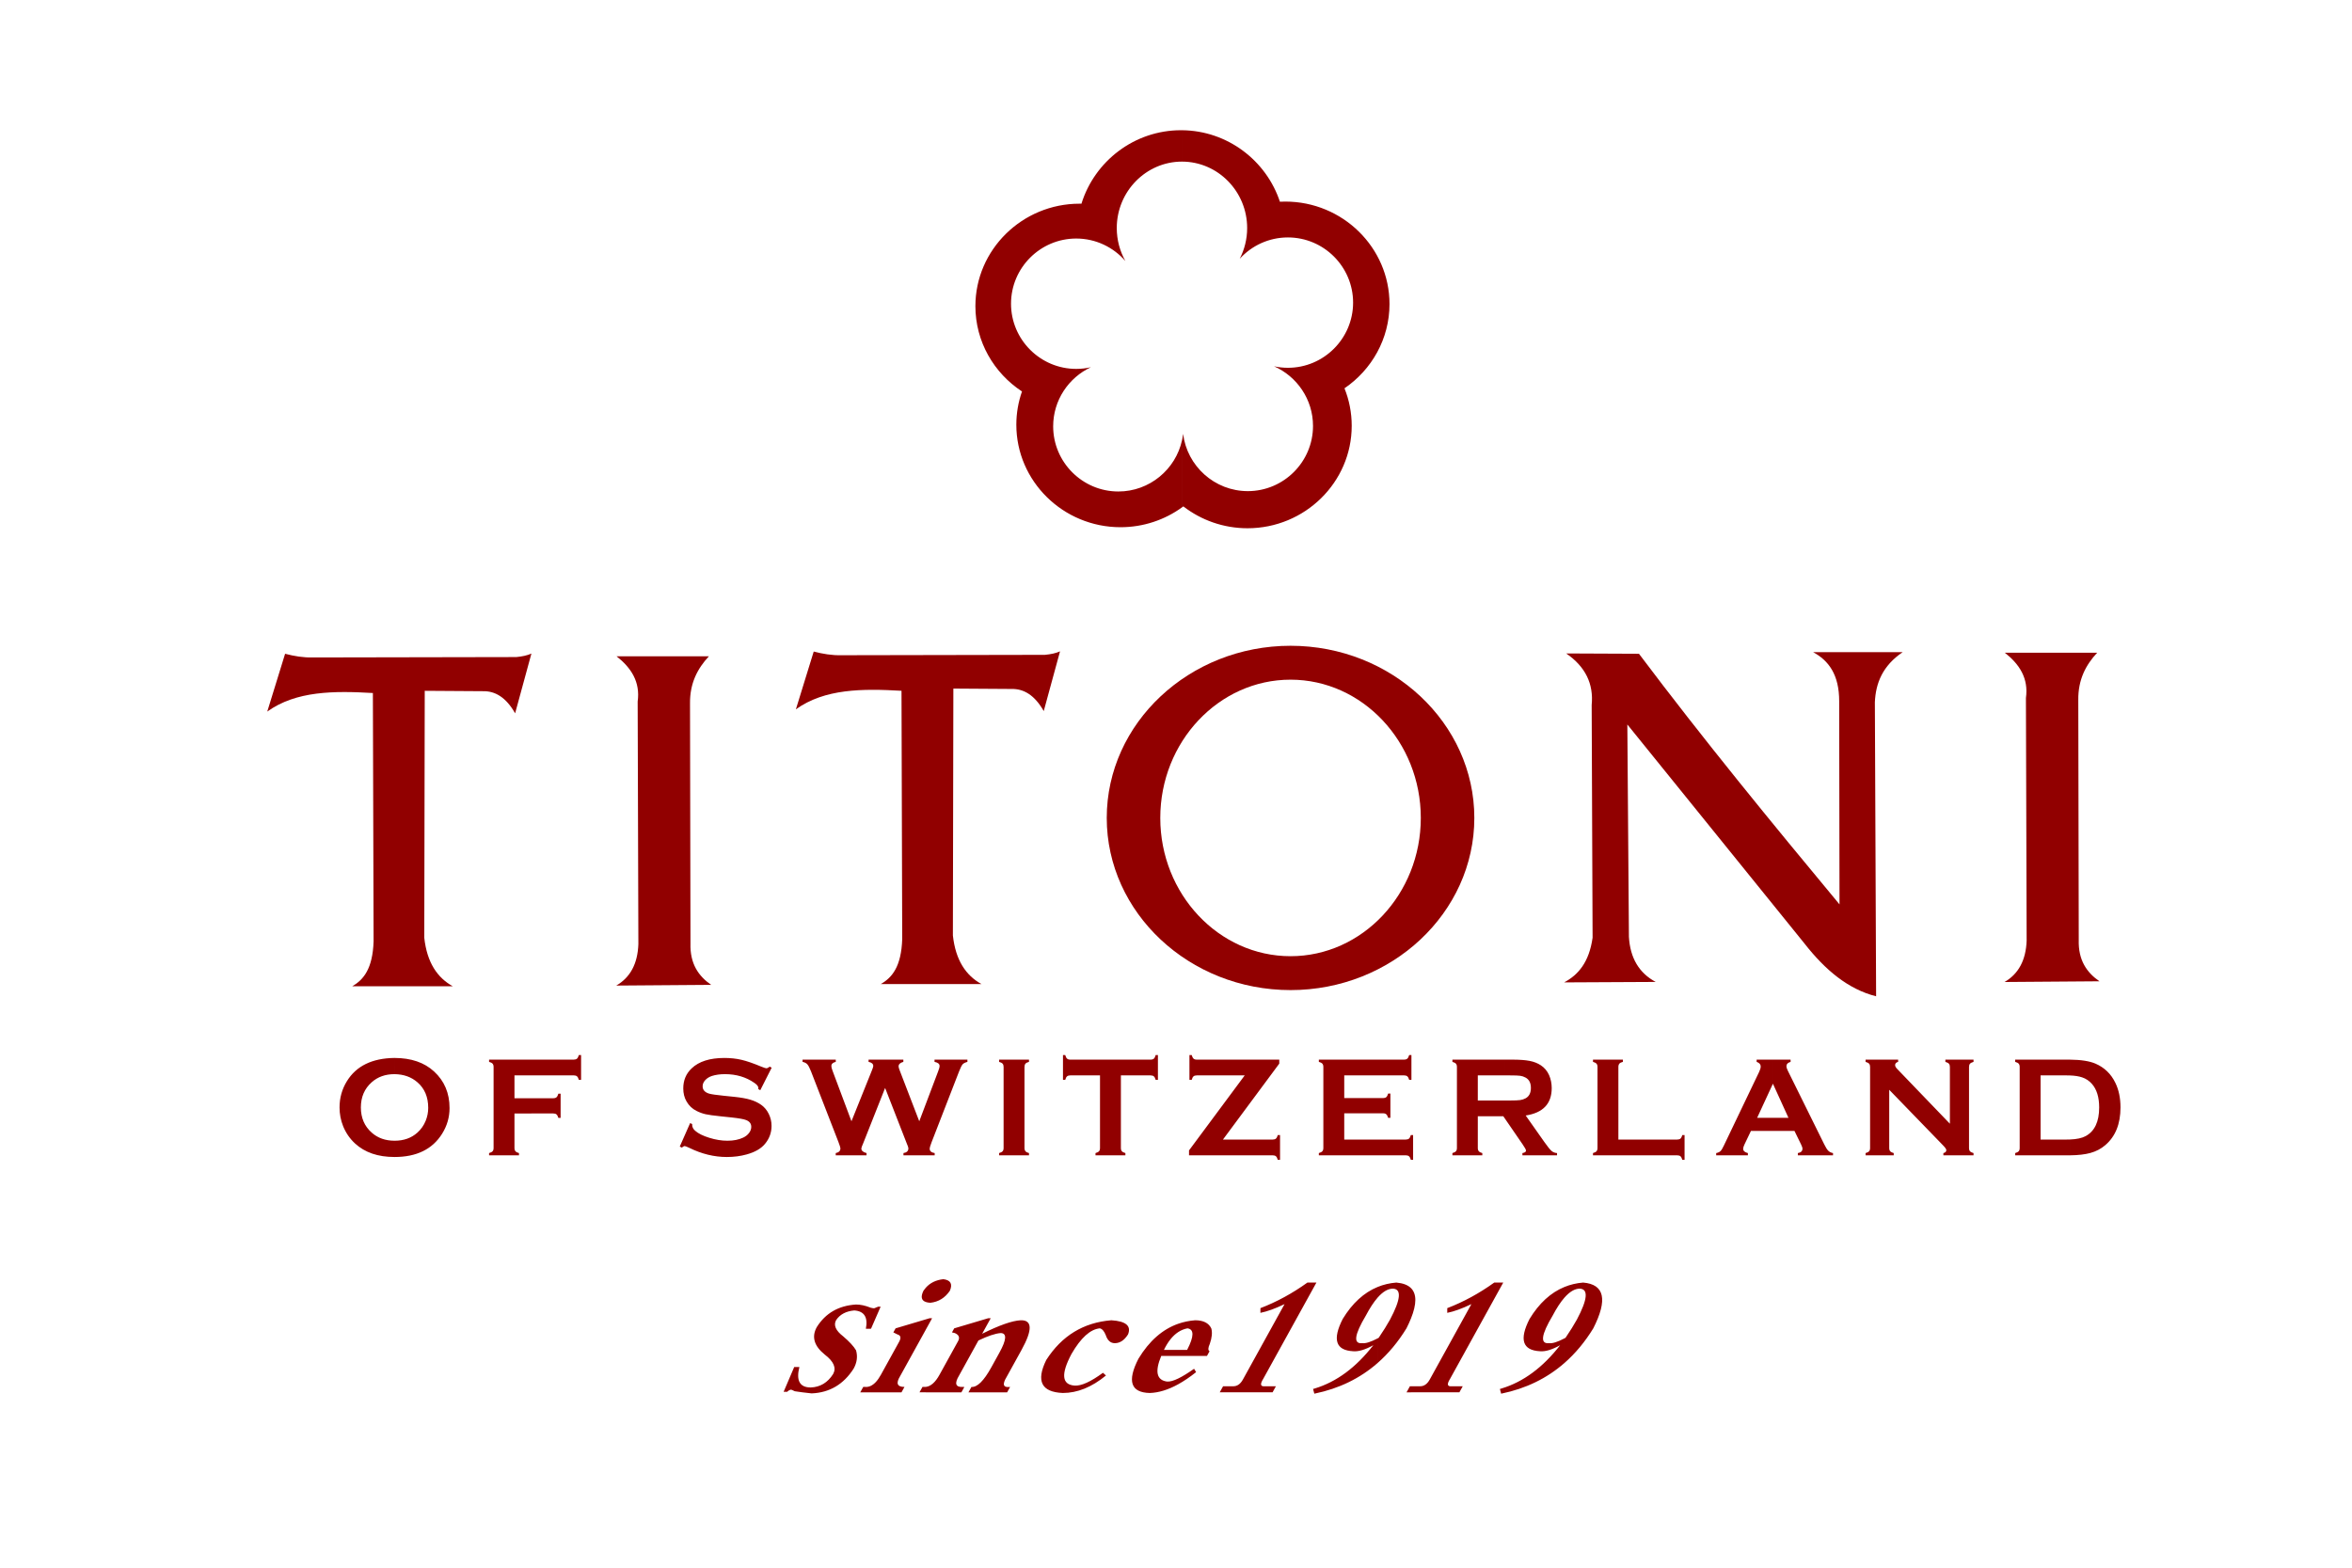 <?xml version="1.0" encoding="utf-8"?>
<!-- Generator: Adobe Illustrator 16.0.0, SVG Export Plug-In . SVG Version: 6.00 Build 0)  -->
<!DOCTYPE svg PUBLIC "-//W3C//DTD SVG 1.1//EN" "http://www.w3.org/Graphics/SVG/1.1/DTD/svg11.dtd">
<svg version="1.1" id="图层_1" xmlns="http://www.w3.org/2000/svg" xmlns:xlink="http://www.w3.org/1999/xlink" x="0px" y="0px"
	 width="540px" height="360px" viewBox="0 0 540 360" enable-background="new 0 0 540 360" xml:space="preserve">
<g>
	<path fill-rule="evenodd" clip-rule="evenodd" fill="#910000" d="M271.393,37.113c8.233,0.012,14.944,6.859,14.944,15.253
		c0,2.544-0.617,4.945-1.706,7.059c2.741-3.01,6.688-4.902,11.062-4.902c8.243,0,14.967,6.724,14.967,14.967
		c0,8.244-6.724,14.968-14.967,14.968c-1.094,0-2.158-0.12-3.186-0.344c5.263,2.324,8.95,7.595,8.95,13.699
		c0,8.244-6.723,14.968-14.966,14.968c-7.63,0-13.957-5.76-14.857-13.152c-0.057,0.49-0.139,0.972-0.241,1.446V116.5
		c0.097-0.071,0.194-0.142,0.291-0.214c4.066,3.143,9.188,5.02,14.739,5.02c13.175,0,23.92-10.569,23.92-23.53
		c0-3.034-0.59-5.938-1.661-8.605c6.237-4.254,10.336-11.346,10.336-19.348c0-12.961-10.744-23.532-23.919-23.532
		c-0.416,0-0.83,0.012-1.24,0.032c-3.135-9.446-12.016-16.311-22.466-16.416V37.113z M271.37,37.112l0.022,0.001v-7.206
		c-0.082-0.001-0.163-0.003-0.244-0.003c-10.725,0-19.839,7.12-22.858,16.875c-0.142-0.002-0.284-0.005-0.426-0.005
		c-13.175,0-23.92,10.571-23.92,23.53c0,8.158,4.258,15.367,10.698,19.59c-0.841,2.398-1.299,4.969-1.299,7.642
		c0,12.96,10.745,23.531,23.919,23.531c5.278,0,10.166-1.698,14.129-4.565v-15.426c-1.465,6.724-7.472,11.787-14.624,11.787
		c-8.244,0-14.967-6.723-14.967-14.968c0-5.992,3.552-11.18,8.659-13.567c-1.083,0.251-2.21,0.384-3.368,0.384
		c-8.244,0-14.967-6.724-14.967-14.968s6.724-14.968,14.967-14.968c4.498,0,8.543,2.003,11.292,5.162
		c-1.26-2.232-1.981-4.819-1.981-7.57C256.403,43.965,263.126,37.112,271.37,37.112z"/>
	<path fill-rule="evenodd" clip-rule="evenodd" fill="#910000" d="M65.457,150.13l-4.097,13.272
		c6.614-4.76,15.314-4.778,24.251-4.26c0.055,19.007,0.109,38.015,0.164,57.021c-0.213,6.292-2.302,8.833-4.916,10.324
		c7.701,0,15.403,0,23.104,0c-3.559-1.967-5.926-5.448-6.554-11.143l0.108-56.708l13.359,0.089c2.791-0.065,5.299,1.394,7.392,5.076
		l3.74-13.716c-0.942,0.428-2.126,0.677-3.473,0.802l-46.667,0.089C69.647,151.032,67.528,150.675,65.457,150.13z"/>
	<path fill-rule="evenodd" clip-rule="evenodd" fill="#910000" d="M141.552,150.707c7.069,0,14.138,0,21.208,0
		c-2.612,2.799-4.391,6.18-4.338,10.844c0.035,18.369,0.07,36.737,0.106,55.105c-0.137,4.643,1.829,7.483,4.751,9.504
		c-7.264,0.054-14.528,0.108-21.793,0.164c3.223-1.856,4.916-5.025,5.08-9.504c-0.055-18.57-0.11-37.141-0.164-55.712
		C147.034,156.592,144.917,153.357,141.552,150.707z"/>
	<path fill-rule="evenodd" clip-rule="evenodd" fill="#910000" d="M359.582,150.056c4.384,3.001,6.334,6.951,5.854,11.852
		c0.07,17.811,0.141,35.624,0.21,53.433c-0.792,5.6-3.278,8.532-6.538,10.254c7.009-0.036,14.017-0.071,21.023-0.107
		c-3.81-2.041-5.859-5.49-6.145-10.351l-0.361-48.767l40.728,50.368c4.701,6.015,10.006,10.445,16.387,12.049
		c-0.095-22.515-0.189-45.029-0.285-67.545c0.2-4.381,1.78-8.368,6.395-11.488c-6.86,0-13.722,0-20.581,0
		c3.561,1.925,6.006,5.162,5.994,11.289l0.075,46.638c-15.639-18.825-31.252-37.877-46.043-57.551L359.582,150.056z"/>
	<path fill-rule="evenodd" clip-rule="evenodd" fill="#910000" d="M186.824,149.619l-4.096,13.271
		c6.614-4.76,15.314-4.778,24.25-4.259c0.055,19.007,0.11,38.015,0.164,57.021c-0.213,6.292-2.302,8.833-4.916,10.323
		c7.701,0,15.402,0,23.104,0c-3.559-1.966-5.926-5.446-6.554-11.143l0.108-56.707l13.358,0.088c2.792-0.063,5.299,1.395,7.392,5.077
		l3.741-13.715c-0.943,0.428-2.126,0.677-3.473,0.802l-46.667,0.089C191.014,150.521,188.896,150.163,186.824,149.619z"/>
	<path fill-rule="evenodd" clip-rule="evenodd" fill="#910000" d="M460.288,149.887c7.07,0,14.139,0,21.209,0
		c-2.613,2.8-4.393,6.182-4.34,10.846c0.036,18.368,0.071,36.736,0.106,55.104c-0.136,4.645,1.829,7.483,4.753,9.504
		c-7.266,0.055-14.529,0.11-21.793,0.164c3.221-1.856,4.914-5.024,5.078-9.504c-0.055-18.57-0.108-37.141-0.164-55.71
		C465.771,155.772,463.653,152.538,460.288,149.887z"/>
	<path fill-rule="evenodd" clip-rule="evenodd" fill="#910000" d="M296.296,156.078c16.472,0,29.908,14.263,29.908,31.75
		s-13.437,31.751-29.908,31.751v7.784c23.243,0,42.198-17.761,42.198-39.535s-18.955-39.535-42.198-39.535V156.078z
		 M296.296,219.579c-16.472,0-29.906-14.264-29.906-31.751s13.435-31.75,29.906-31.75v-7.785c-23.241,0-42.197,17.761-42.197,39.535
		s18.956,39.535,42.197,39.535V219.579z"/>
	<path fill-rule="evenodd" clip-rule="evenodd" fill="#910000" d="M475.226,265.305v-3.633c1.572-0.059,2.777-0.318,3.621-0.778
		c2.071-1.126,3.105-3.319,3.105-6.584c0-2.362-0.561-4.17-1.677-5.423c-0.62-0.698-1.368-1.199-2.247-1.489
		c-0.737-0.247-1.668-0.392-2.803-0.434v-3.631c2.536,0.021,4.495,0.328,5.874,0.915c2.062,0.89,3.582,2.363,4.572,4.413
		c0.786,1.609,1.176,3.489,1.176,5.648c0,3.786-1.165,6.678-3.494,8.661c-0.974,0.841-2.116,1.434-3.43,1.797
		C478.683,265.106,477.114,265.287,475.226,265.305z M475.226,243.333v3.631c-0.229-0.008-0.464-0.012-0.709-0.012H468.5v14.732
		h6.017c0.244,0,0.48-0.004,0.709-0.013v3.633c-0.102,0.001-0.204,0.001-0.309,0.001h-12.248v-0.517
		c0.391-0.109,0.654-0.247,0.808-0.417c0.149-0.171,0.226-0.423,0.226-0.759v-18.59c0-0.336-0.076-0.588-0.226-0.759
		c-0.153-0.17-0.417-0.308-0.808-0.418v-0.516h12.248C475.021,243.331,475.124,243.331,475.226,243.333L475.226,243.333z
		 M407.02,259.701v-3.012h3.595l-3.567-7.83l-0.027,0.06v-5.588h4.084v0.516c-0.633,0.182-0.951,0.5-0.951,0.952
		c0,0.308,0.104,0.664,0.308,1.06l8.375,16.937c0.352,0.72,0.664,1.208,0.935,1.473c0.269,0.264,0.626,0.435,1.076,0.521v0.517
		h-8.077v-0.517c0.709-0.115,1.061-0.45,1.061-1c0-0.226-0.104-0.555-0.325-0.994l-1.511-3.094H407.02L407.02,259.701z
		 M433.75,250.255v13.358c0,0.336,0.078,0.588,0.226,0.759c0.154,0.17,0.424,0.308,0.808,0.417v0.517h-6.462v-0.517
		c0.391-0.109,0.655-0.247,0.809-0.417c0.148-0.171,0.226-0.423,0.226-0.759v-18.606c0-0.324-0.077-0.571-0.226-0.742
		c-0.153-0.17-0.418-0.308-0.809-0.418v-0.516h7.473v0.516c-0.46,0.116-0.691,0.363-0.691,0.743c0,0.258,0.148,0.538,0.451,0.851
		l12.122,12.606v-13.04c0-0.324-0.077-0.571-0.226-0.742c-0.153-0.17-0.418-0.308-0.808-0.418v-0.516h6.463v0.516
		c-0.386,0.11-0.654,0.248-0.809,0.418c-0.147,0.171-0.225,0.418-0.225,0.742v18.606c0,0.336,0.077,0.588,0.225,0.759
		c0.154,0.17,0.423,0.308,0.809,0.417v0.517h-6.925v-0.517c0.451-0.098,0.678-0.329,0.678-0.692c0-0.214-0.265-0.587-0.793-1.126
		L433.75,250.255z M407.02,243.331v5.588l-3.593,7.771h3.593v3.012h-5.017l-1.479,3.094c-0.209,0.428-0.308,0.764-0.308,1.012
		c0,0.472,0.357,0.802,1.084,0.982v0.517h-7.277v-0.517c0.43-0.087,0.759-0.236,0.984-0.45s0.484-0.633,0.77-1.259l8.082-16.881
		c0.26-0.538,0.386-0.968,0.386-1.291c0-0.495-0.308-0.847-0.935-1.062v-0.516H407.02L407.02,243.331z M345.386,256.681v-3.964
		h1.314c1.094,0,1.868-0.033,2.319-0.1c0.45-0.06,0.862-0.197,1.236-0.4c0.818-0.439,1.226-1.231,1.226-2.385
		c0-1.148-0.407-1.94-1.226-2.381c-0.385-0.214-0.797-0.351-1.23-0.41c-0.435-0.062-1.21-0.089-2.325-0.089h-1.314v-3.621h1.825
		c1.677,0,3.007,0.099,3.984,0.291c0.983,0.191,1.841,0.528,2.571,1.011c0.847,0.561,1.479,1.318,1.901,2.27
		c0.396,0.924,0.595,1.913,0.595,2.962c0,3.589-1.989,5.688-5.974,6.298l4.27,6.066c0.748,1.065,1.303,1.747,1.648,2.055
		c0.352,0.303,0.775,0.474,1.279,0.506v0.517h-7.95v-0.517c0.549-0.087,0.824-0.28,0.824-0.577c0-0.197-0.254-0.664-0.759-1.401
		L345.386,256.681L345.386,256.681z M371.568,261.685h13.502c0.335,0,0.588-0.076,0.758-0.226c0.17-0.153,0.308-0.423,0.418-0.807
		h0.517v5.687h-0.517c-0.11-0.39-0.248-0.653-0.418-0.808c-0.17-0.148-0.423-0.226-0.758-0.226h-19.333v-0.517
		c0.39-0.109,0.654-0.247,0.81-0.417c0.146-0.171,0.225-0.423,0.225-0.759v-18.59c0-0.336-0.078-0.588-0.225-0.759
		c-0.155-0.17-0.42-0.308-0.81-0.418v-0.516h6.865v0.516c-0.386,0.099-0.655,0.231-0.81,0.413c-0.147,0.176-0.225,0.428-0.225,0.764
		V261.685z M90.585,242.946c3.812,0.007,6.832,1.04,9.073,3.104c2.368,2.171,3.555,4.969,3.555,8.401
		c0,2.105-0.566,4.072-1.704,5.892c-2.225,3.565-5.866,5.346-10.924,5.347v-3.736h0.005c2.116,0,3.863-0.621,5.248-1.868
		c0.824-0.737,1.462-1.644,1.901-2.721c0.384-0.95,0.577-1.939,0.577-2.956c0-2.489-0.825-4.451-2.479-5.875
		c-1.402-1.221-3.153-1.842-5.253-1.867V242.946L90.585,242.946z M345.386,243.331v3.621h-6.094v5.765h6.094v3.964l-0.235-0.343
		h-5.858v7.292c0,0.324,0.078,0.571,0.237,0.747c0.153,0.183,0.418,0.314,0.798,0.412v0.517h-6.865v-0.517
		c0.39-0.109,0.654-0.247,0.809-0.417c0.147-0.171,0.226-0.418,0.226-0.742v-18.606c0-0.336-0.078-0.588-0.226-0.759
		c-0.154-0.17-0.419-0.308-0.809-0.418v-0.516H345.386L345.386,243.331z M118.118,255.695v7.918c0,0.336,0.077,0.588,0.236,0.764
		c0.154,0.183,0.418,0.314,0.797,0.412v0.517h-6.863v-0.517c0.39-0.109,0.654-0.247,0.808-0.417
		c0.149-0.171,0.226-0.423,0.226-0.759v-18.59c0-0.336-0.077-0.588-0.226-0.759c-0.154-0.17-0.417-0.308-0.808-0.418v-0.516h19.447
		c0.324,0,0.572-0.077,0.742-0.226c0.17-0.148,0.308-0.424,0.417-0.819h0.517v5.683h-0.517c-0.11-0.385-0.248-0.653-0.417-0.797
		c-0.17-0.148-0.418-0.22-0.742-0.22h-13.617v5.248h8.902c0.335,0,0.588-0.077,0.758-0.23c0.17-0.159,0.308-0.429,0.418-0.813h0.516
		v5.556h-0.516c-0.11-0.379-0.248-0.638-0.418-0.791c-0.17-0.149-0.423-0.226-0.758-0.226H118.118L118.118,255.695z
		 M177.172,245.183l-2.621,5.171l-0.451-0.259c0.011-0.109,0.017-0.191,0.017-0.258c0-0.362-0.313-0.759-0.934-1.176
		c-1.912-1.33-4.154-1.995-6.732-1.995c-1.137,0-2.138,0.139-3.011,0.418c-0.632,0.214-1.143,0.539-1.533,0.967
		c-0.39,0.429-0.588,0.896-0.588,1.401c0,0.825,0.5,1.385,1.495,1.688c0.517,0.147,1.621,0.313,3.319,0.483l2.528,0.259
		c1.5,0.158,2.714,0.379,3.644,0.658c0.929,0.28,1.753,0.671,2.467,1.177c0.731,0.521,1.308,1.215,1.731,2.077
		c0.423,0.857,0.638,1.774,0.638,2.748c0,1.549-0.5,2.923-1.495,4.121c-0.901,1.099-2.303,1.906-4.205,2.434
		c-1.417,0.396-2.934,0.594-4.555,0.594c-2.907,0-5.776-0.698-8.611-2.094c-0.599-0.28-0.956-0.417-1.077-0.417
		c-0.138,0-0.357,0.114-0.66,0.351l-0.467-0.241l2.379-5.391l0.467,0.225c0,0.094,0,0.165,0,0.21c0,0.483,0.231,0.929,0.692,1.335
		c0.698,0.621,1.775,1.159,3.237,1.61c1.456,0.451,2.841,0.676,4.148,0.676c1.429,0,2.649-0.242,3.654-0.726
		c0.561-0.269,1.006-0.62,1.335-1.071c0.335-0.445,0.5-0.907,0.5-1.391c0-0.73-0.39-1.247-1.176-1.561
		c-0.544-0.215-1.648-0.412-3.313-0.594l-2.479-0.259c-1.665-0.17-2.841-0.335-3.528-0.488c-0.687-0.159-1.373-0.406-2.06-0.753
		c-0.973-0.478-1.742-1.204-2.297-2.171c-0.505-0.868-0.758-1.868-0.758-2.994c0-1.858,0.637-3.391,1.918-4.604
		c1.67-1.601,4.181-2.396,7.534-2.396c1.401,0,2.714,0.143,3.923,0.428c1.215,0.281,2.726,0.808,4.544,1.567
		c0.622,0.247,1,0.373,1.144,0.373c0.225,0,0.483-0.126,0.786-0.373L177.172,245.183L177.172,245.183z M203.215,249.832
		l-5.022,12.688c-0.286,0.642-0.435,1.05-0.435,1.226c0,0.488,0.401,0.84,1.193,1.043v0.517h-7.072v-0.517
		c0.72-0.138,1.077-0.506,1.077-1.094c0-0.159-0.149-0.637-0.451-1.434l-6.292-16.211c-0.313-0.802-0.593-1.346-0.846-1.633
		c-0.253-0.285-0.621-0.473-1.104-0.571v-0.516h7.627v0.516c-0.676,0.149-1.011,0.468-1.011,0.952c0,0.247,0.083,0.598,0.258,1.06
		l4.353,11.628l4.698-11.693c0.204-0.501,0.308-0.836,0.308-0.994c0-0.495-0.363-0.813-1.078-0.952v-0.516h7.985v0.516
		c-0.731,0.192-1.094,0.545-1.094,1.045c0,0.175,0.088,0.494,0.275,0.967l4.473,11.628l4.325-11.436
		c0.225-0.565,0.34-0.989,0.34-1.27c0-0.473-0.39-0.785-1.159-0.935v-0.516h7.55v0.516c-0.539,0.149-0.906,0.342-1.11,0.577
		c-0.203,0.236-0.473,0.78-0.808,1.627l-6.292,16.211c-0.302,0.775-0.45,1.286-0.45,1.545c0,0.526,0.379,0.856,1.143,0.982v0.517
		h-7.166v-0.517c0.753-0.115,1.127-0.479,1.127-1.076c0-0.203-0.165-0.688-0.495-1.451L203.215,249.832L203.215,249.832z
		 M230.418,263.613v-18.606c0-0.324-0.077-0.571-0.225-0.742c-0.154-0.17-0.417-0.308-0.808-0.418v-0.516h6.864v0.516
		c-0.385,0.099-0.654,0.231-0.808,0.413c-0.148,0.176-0.225,0.423-0.225,0.747v18.606c0,0.336,0.077,0.588,0.236,0.764
		c0.154,0.183,0.417,0.314,0.797,0.412v0.517h-6.864v-0.517c0.39-0.109,0.654-0.247,0.808-0.417
		C230.342,264.201,230.418,263.949,230.418,263.613L230.418,263.613z M257.348,246.952v16.661c0,0.336,0.077,0.588,0.225,0.759
		c0.154,0.17,0.423,0.308,0.808,0.417v0.517h-6.863v-0.517c0.391-0.109,0.654-0.247,0.808-0.417
		c0.148-0.171,0.225-0.423,0.225-0.759v-16.661h-6.825c-0.324,0-0.572,0.071-0.742,0.22c-0.17,0.144-0.308,0.412-0.417,0.797h-0.517
		v-5.683h0.517c0.115,0.396,0.258,0.671,0.428,0.819c0.165,0.148,0.407,0.226,0.731,0.226h18.431c0.335,0,0.587-0.077,0.758-0.226
		s0.308-0.424,0.418-0.819h0.516v5.683h-0.516c-0.11-0.385-0.248-0.653-0.418-0.797c-0.17-0.148-0.423-0.22-0.758-0.22H257.348
		L257.348,246.952z M280.781,261.685h11.43c0.325,0,0.572-0.076,0.742-0.226c0.17-0.153,0.308-0.423,0.417-0.807h0.518v5.687h-0.518
		c-0.109-0.39-0.247-0.653-0.417-0.808c-0.17-0.148-0.417-0.226-0.742-0.226h-19.222v-1.127l12.787-17.227H274.78
		c-0.335,0-0.588,0.071-0.759,0.22c-0.17,0.144-0.308,0.412-0.417,0.797h-0.517v-5.683h0.517c0.115,0.396,0.258,0.671,0.429,0.819
		c0.164,0.148,0.412,0.226,0.747,0.226h18.931v0.917L280.781,261.685L280.781,261.685z M308.628,255.662v6.022h14.134
		c0.323,0,0.57-0.076,0.742-0.226c0.169-0.153,0.307-0.423,0.417-0.807h0.517v5.687h-0.517c-0.11-0.39-0.248-0.653-0.417-0.808
		c-0.172-0.148-0.419-0.226-0.742-0.226h-19.965v-0.517c0.391-0.109,0.653-0.247,0.808-0.417c0.148-0.171,0.226-0.423,0.226-0.759
		v-18.59c0-0.336-0.077-0.588-0.226-0.759c-0.154-0.17-0.417-0.308-0.808-0.418v-0.516h19.579c0.325,0,0.572-0.077,0.742-0.231
		c0.171-0.159,0.309-0.429,0.418-0.813h0.517v5.683h-0.517c-0.109-0.38-0.247-0.638-0.418-0.791
		c-0.17-0.148-0.417-0.226-0.742-0.226h-13.748v5.215h8.918c0.325,0,0.572-0.077,0.741-0.226c0.171-0.153,0.309-0.423,0.419-0.808
		h0.516v5.561h-0.516c-0.11-0.379-0.248-0.643-0.419-0.796c-0.169-0.16-0.416-0.236-0.741-0.236H308.628z M90.546,242.946h0.039
		v3.721l-0.022-0.001c-2.094,0-3.836,0.622-5.231,1.868c-1.654,1.468-2.479,3.396-2.479,5.775c0,2.38,0.824,4.309,2.479,5.776
		c1.395,1.246,3.146,1.867,5.253,1.868v3.736h-0.006c-3.802,0-6.819-1.033-9.067-3.105c-1.198-1.104-2.11-2.434-2.737-3.979
		c-0.544-1.361-0.818-2.796-0.818-4.297c0-2.197,0.566-4.209,1.692-6.033C81.803,244.787,85.436,243.012,90.546,242.946z"/>
	<path fill-rule="evenodd" clip-rule="evenodd" fill="#910000" d="M359.164,313.012v-5.661c0.089-0.046,0.177-0.094,0.268-0.143
		c1.052-1.55,1.922-2.942,2.604-4.177c2.46-4.638,2.687-7.013,0.67-7.111c-1.143,0-2.325,0.696-3.541,2.087v-2.462
		c1.352-0.555,2.788-0.895,4.311-1.018c4.905,0.41,5.679,3.912,2.331,10.51C363.895,308.156,361.682,310.813,359.164,313.012z
		 M359.164,295.545v2.462c-0.875,1.004-1.769,2.367-2.681,4.094c-2.645,4.435-2.926,6.546-0.839,6.342
		c0.782,0.1,1.957-0.269,3.52-1.092v5.661c-4.029,3.521-8.835,5.856-14.415,7.008v-1.174c4.98-1.501,9.467-4.815,13.45-9.941
		c-1.854,1.035-3.389,1.497-4.612,1.392c-4.034-0.205-4.832-2.679-2.413-7.422C353.369,299.273,356.034,296.83,359.164,295.545
		L359.164,295.545z M344.749,295.223v-0.695h0.384L344.749,295.223z M344.749,294.527v0.695l-11.825,21.413
		c-0.78,1.241-0.651,1.808,0.392,1.702h2.517l-0.769,1.393h-11.121v-1.393h2.127c0.884,0,1.616-0.515,2.185-1.544l9.564-17.318
		c-2.146,1.029-3.997,1.696-5.544,2.006l0.004-1.082c3.754-1.438,7.348-3.398,10.785-5.872H344.749L344.749,294.527z
		 M344.749,318.846c-0.127,0.038-0.255,0.076-0.383,0.112l0.285,1.082c0.033-0.007,0.065-0.014,0.098-0.021V318.846L344.749,318.846
		z M323.942,302.785c1.343-3.338,1.344-5.669,0-6.993V302.785z M323.942,295.792v6.993c-0.284,0.706-0.627,1.456-1.03,2.252
		c-1.912,3.119-4.126,5.776-6.642,7.975v-5.661c0.088-0.046,0.177-0.094,0.267-0.143c1.052-1.55,1.923-2.942,2.604-4.177
		c2.46-4.638,2.688-7.013,0.671-7.111c-1.145,0-2.325,0.696-3.541,2.087v-2.462c1.35-0.555,2.787-0.895,4.31-1.018
		C322.094,294.654,323.215,295.075,323.942,295.792L323.942,295.792z M323.942,318.338v1.393h-1.008l0.769-1.393H323.942z
		 M316.271,295.545v2.462c-0.875,1.004-1.77,2.367-2.681,4.094c-2.645,4.435-2.928,6.546-0.839,6.342
		c0.781,0.1,1.957-0.269,3.52-1.092v5.661c-4.03,3.521-8.836,5.856-14.415,7.008v-1.174c4.979-1.501,9.467-4.815,13.448-9.941
		c-1.853,1.035-3.39,1.497-4.611,1.392c-4.033-0.205-4.832-2.679-2.414-7.422C310.474,299.273,313.141,296.83,316.271,295.545
		L316.271,295.545z M301.855,295.223v-0.695h0.384L301.855,295.223z M301.855,294.527v0.695l-11.827,21.413
		c-0.779,1.241-0.651,1.808,0.393,1.702h2.518l-0.769,1.393h-12.13l0.769-1.393h2.366c0.884,0,1.616-0.515,2.185-1.544l9.564-17.318
		c-2.146,1.029-3.998,1.696-5.544,2.006l0.004-1.082c3.755-1.438,7.349-3.398,10.785-5.872H301.855L301.855,294.527z
		 M301.855,318.846c-0.128,0.038-0.256,0.076-0.384,0.112l0.286,1.082c0.032-0.007,0.064-0.014,0.098-0.021V318.846L301.855,318.846
		z M270.504,317.88v-1.321c1.017-0.492,2.233-1.238,3.647-2.239l0.464,0.772C273.2,316.22,271.83,317.149,270.504,317.88
		L270.504,317.88z M270.504,311.377v-1.392h2.053c1.604-3.087,1.626-4.736,0.07-4.948c-0.756,0.143-1.464,0.431-2.123,0.862v-1.911
		c1.229-0.431,2.523-0.699,3.885-0.805c1.874,0,3.109,0.62,3.71,1.854c0.274,0.931,0.162,2.119-0.336,3.556
		c-0.419,0.931-0.437,1.498-0.057,1.703l-0.598,1.081H270.504z M270.504,303.988v1.911c-1.265,0.83-2.355,2.191-3.273,4.086h3.273
		v1.392h-3.897c-1.5,3.609-1.049,5.569,1.342,5.879c0.628,0.055,1.48-0.179,2.555-0.697v1.321c-2.31,1.271-4.484,1.938-6.523,2.002
		c-4.382-0.1-5.245-2.731-2.595-7.884C263.858,307.923,266.896,305.255,270.504,303.988L270.504,303.988z M212.556,319.73v-1.247
		c1.142-0.122,2.189-1.05,3.14-2.771l4.27-7.732c0.456-0.823,0.205-1.444-0.746-1.86l-0.655-0.151l0.514-0.931l7.786-2.315h0.593
		l-1.964,3.556c3.941-1.959,6.876-2.988,8.809-3.094c2.718-0.099,2.799,2.163,0.238,6.802l-3.417,6.188
		c-1.07,1.756-0.809,2.528,0.791,2.317l-0.685,1.24h-8.879l0.685-1.24c1.324,0.105,2.842-1.387,4.55-4.48l1.88-3.404
		c1.65-2.988,1.733-4.486,0.256-4.486c-1.239,0.106-2.934,0.674-5.081,1.702l-4.441,8.042c-1.125,1.854-0.82,2.732,0.917,2.627
		h0.296l-0.685,1.24H212.556L212.556,319.73z M212.556,305.339l1.445-2.617h-0.593l-0.852,0.254V305.339L212.556,305.339z
		 M212.556,298.985v-3.277c1.008-1.128,2.354-1.78,4.034-1.959c1.657,0.212,2.157,1.089,1.506,2.633
		c-1.113,1.649-2.611,2.58-4.497,2.784C213.186,299.144,212.838,299.083,212.556,298.985L212.556,298.985z M253.23,315.244
		c-2.813,2.065-4.981,3.041-6.504,2.942c-2.944-0.212-3.185-2.633-0.718-7.271c2.143-3.708,4.31-5.667,6.497-5.879
		c0.535,0.106,0.989,0.621,1.365,1.55c0.404,1.234,1.096,1.855,2.081,1.855c1.187,0,2.196-0.673,3.036-2.013
		c0.785-1.96-0.491-3.042-3.831-3.246c-6.399,0.515-11.38,3.556-14.947,9.124c-2.378,4.843-1.11,7.369,3.8,7.574
		c3.357,0,6.66-1.34,9.912-4.019L253.23,315.244z M199.848,300.278l0.072,0.029c0.351,0.086,0.6,0.125,0.758,0.125
		c0.082,0,0.287-0.086,0.611-0.251c-0.123,0.086-0.025,0.047,0.306-0.118h0.593l-2.211,5.066h-0.129V300.278L199.848,300.278z
		 M212.556,295.708v3.277c-1.036-0.36-1.212-1.226-0.525-2.604C212.194,296.142,212.369,295.917,212.556,295.708L212.556,295.708z
		 M212.556,302.976l-6.934,2.062l-0.514,0.931l0.925,0.462c0.774,0.211,0.902,0.778,0.392,1.701l-4.187,7.581
		c-0.739,1.339-1.536,2.196-2.39,2.57v1.448h7.126l0.685-1.24c-1.679,0-2.012-0.825-1-2.475l5.897-10.677V302.976L212.556,302.976z
		 M212.556,318.483v1.247h-1.446l0.685-1.24h0.296C212.248,318.502,212.402,318.499,212.556,318.483z M179.916,319.604l2.428-5.688
		h1.187c-0.784,3.135,0.088,4.698,2.612,4.698c2.171-0.079,3.891-1.115,5.142-3.095c0.772-1.398,0.128-2.883-1.92-4.453
		c-2.46-1.979-3.075-4.077-1.843-6.307c2.014-3.213,5.023-4.948,9.021-5.192c1.009,0,2.112,0.234,3.306,0.71v4.852h-1.051
		c0.511-2.639-0.376-4.038-2.652-4.202c-1.903,0.164-3.295,0.903-4.182,2.223c-0.638,1.154-0.104,2.396,1.615,3.715
		c1.446,1.234,2.43,2.31,2.959,3.213c0.404,1.405,0.225,2.804-0.551,4.209c-2.32,3.629-5.536,5.521-9.648,5.687
		c-1.568-0.165-2.853-0.33-3.867-0.494c-0.496-0.244-0.787-0.37-0.862-0.37c-0.363,0.087-0.649,0.251-0.866,0.495H179.916
		L179.916,319.604z M199.848,318.282c-0.392,0.172-0.797,0.24-1.214,0.208h-0.441l-0.686,1.24h2.34V318.282z"/>
</g>
</svg>
